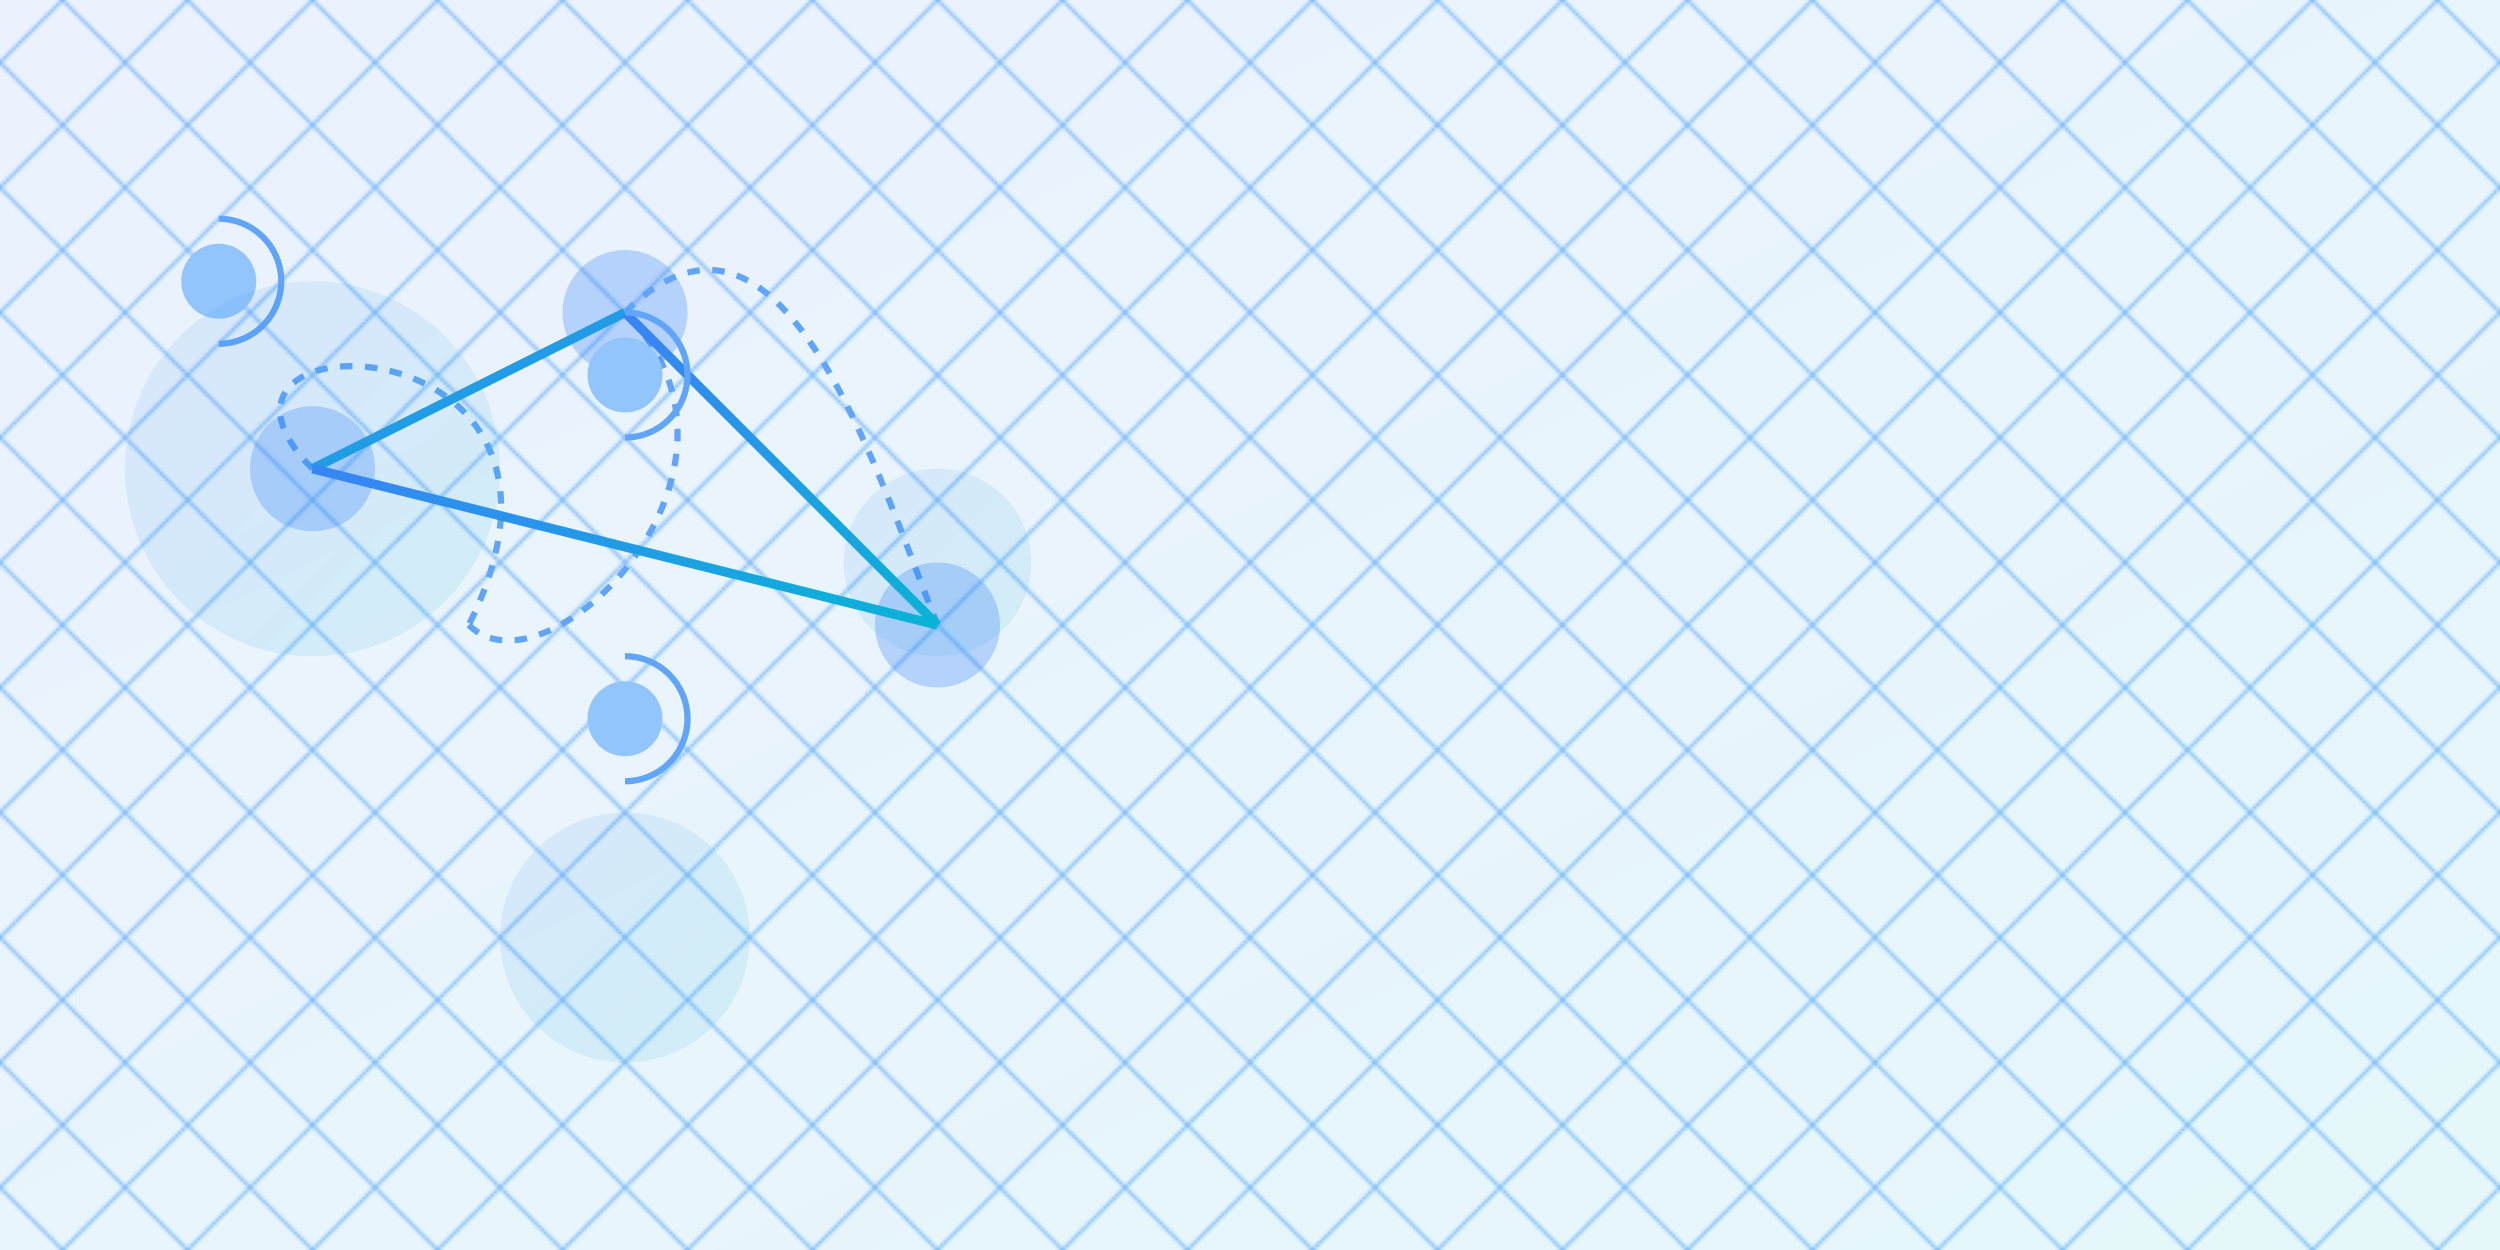 
<svg viewBox="0 0 800 400" xmlns="http://www.w3.org/2000/svg" class="w-full h-full">
  <defs>
    <linearGradient id="blue-cyan-gradient" x1="0%" y1="0%" x2="100%" y2="100%">
      <stop offset="0%" stop-color="#3B82F6"/>
      <stop offset="100%" stop-color="#06B6D4"/>
    </linearGradient>
    <pattern id="circuit-pattern" patternUnits="userSpaceOnUse" width="40" height="40">
      <path d="M0 20L20 0L40 20L20 40Z" fill="none" stroke="#93C5FD" stroke-width="1"/>
    </pattern>
  </defs>

  <!-- Background -->
  <rect width="800" height="400" fill="url(#circuit-pattern)" />
  
  <!-- Glowing gradient overlay -->
  <rect width="800" height="400" fill="url(#blue-cyan-gradient)" opacity="0.1"/>
  
  <!-- Team collaboration visual -->
  <g transform="translate(100,150)">
    <path d="M0,0 C-50,-50 100,-50 50,50" stroke="#60A5FA" stroke-width="2" fill="none" stroke-dasharray="4,4"/>
    <circle cx="0" cy="0" r="20" fill="#3B82F6" opacity="0.3"/>
    <path d="M50,50 C75,75 150,0 100,-50" stroke="#60A5FA" stroke-width="2" fill="none" stroke-dasharray="4,4"/>
    <circle cx="100" cy="-50" r="20" fill="#3B82F6" opacity="0.3"/>
    <path d="M100,-50 C150,-100 180,0 200,50" stroke="#60A5FA" stroke-width="2" fill="none" stroke-dasharray="4,4"/>
    <circle cx="200" cy="50" r="20" fill="#3B82F6" opacity="0.3"/>
    
    <!-- Connection lines between nodes -->
    <line x1="0" y1="0" x2="100" y2="-50" stroke="url(#blue-cyan-gradient)" stroke-width="3" />
    <line x1="0" y1="0" x2="200" y2="50" stroke="url(#blue-cyan-gradient)" stroke-width="3" />
    <line x1="100" y1="-50" x2="200" y2="50" stroke="url(#blue-cyan-gradient)" stroke-width="3" />
    
    <!-- Team member icons -->
    <g transform="translate(-30, -60)">
      <circle cx="0" cy="0" r="12" fill="#93C5FD"/>
      <path d="M0,-20 A20,20 0 1,1 0,20" fill="none" stroke="#60A5FA" stroke-width="2"/>
    </g>
    
    <g transform="translate(100,-30)">
      <circle cx="0" cy="0" r="12" fill="#93C5FD"/>
      <path d="M0,-20 A20,20 0 1,1 0,20" fill="none" stroke="#60A5FA" stroke-width="2"/>
    </g>
    
    <g transform="translate(100,80)">
      <circle cx="0" cy="0" r="12" fill="#93C5FD"/>
      <path d="M0,-20 A20,20 0 1,1 0,20" fill="none" stroke="#60A5FA" stroke-width="2"/>
    </g>
  </g>
  
  <!-- Energy pulses -->
  <circle cx="100" cy="150" r="60" fill="url(#blue-cyan-gradient)" opacity="0.1" />
  <circle cx="200" cy="300" r="40" fill="url(#blue-cyan-gradient)" opacity="0.1" />
  <circle cx="300" cy="180" r="30" fill="url(#blue-cyan-gradient)" opacity="0.1" />
</svg>
